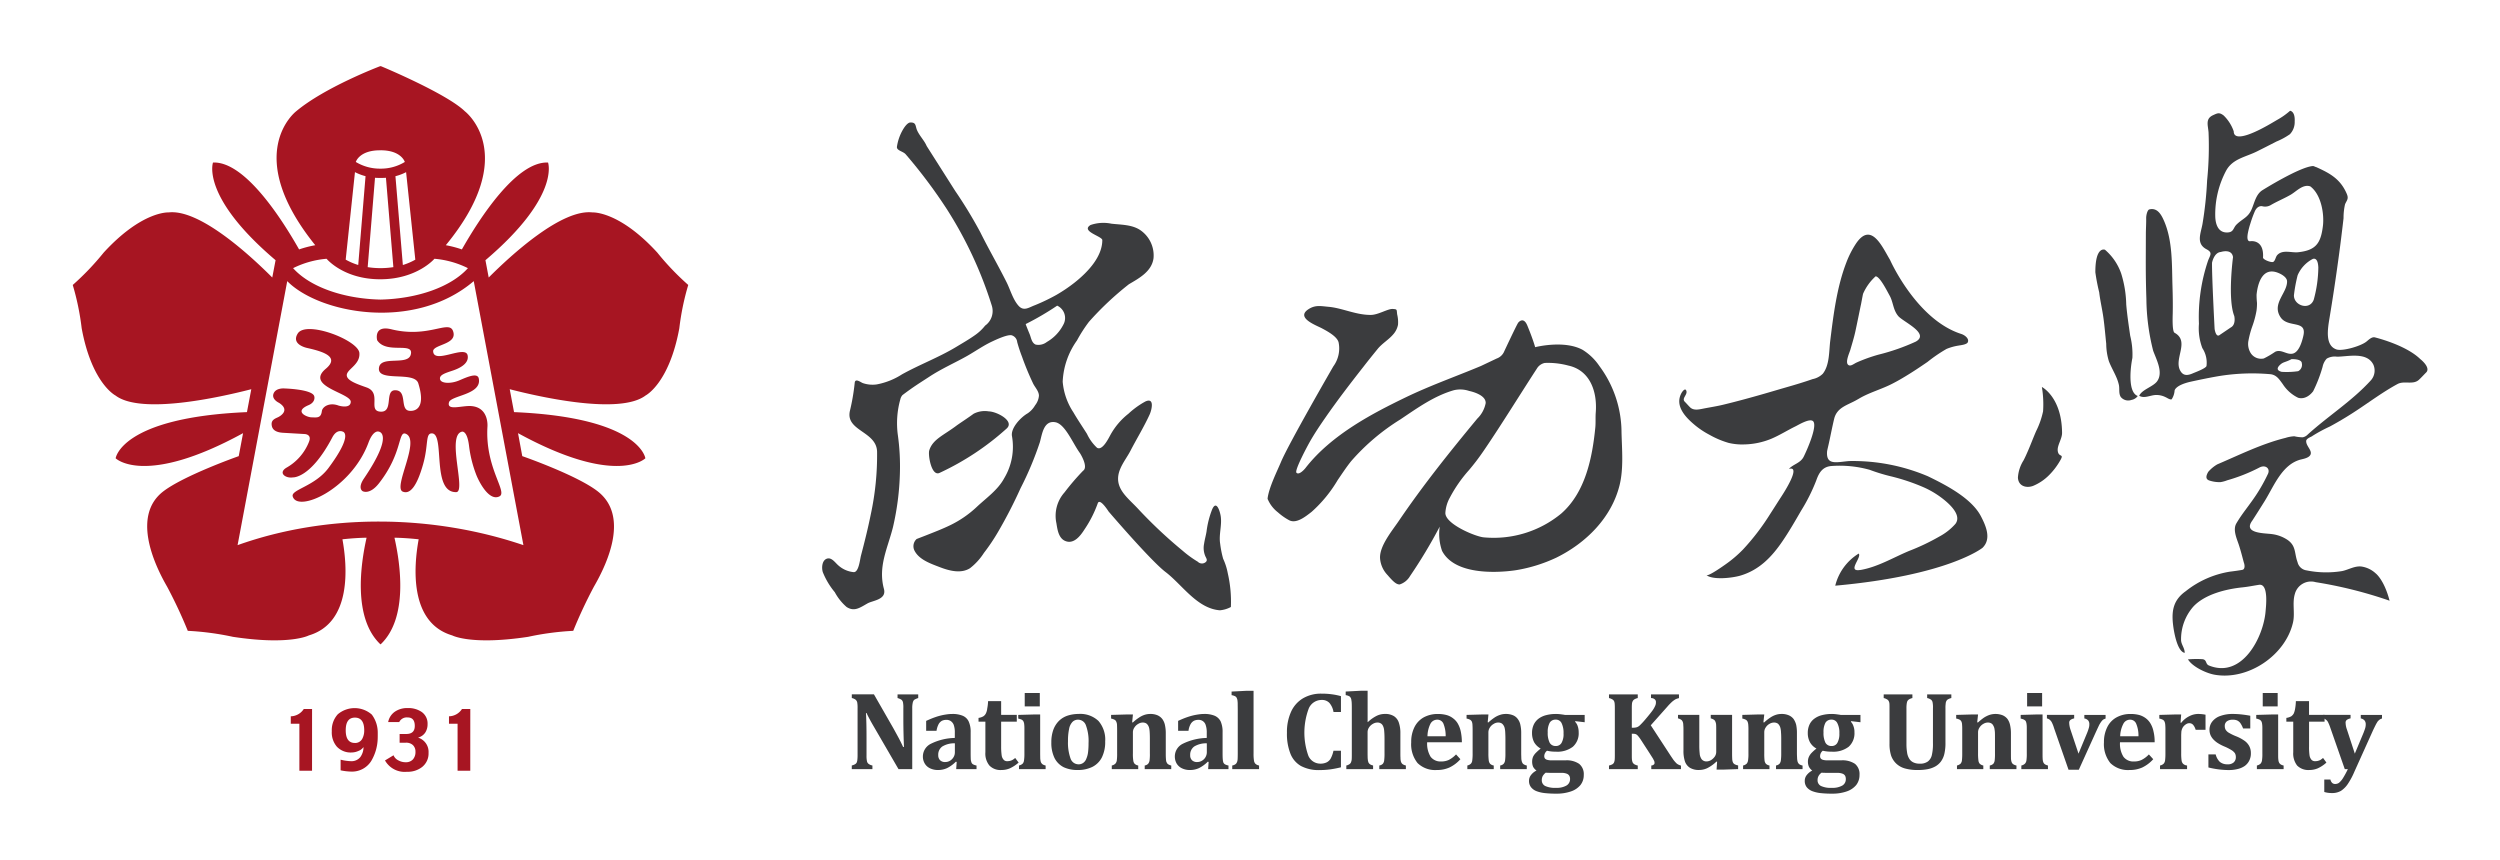 <svg xmlns="http://www.w3.org/2000/svg" xmlns:xlink="http://www.w3.org/1999/xlink" width="378" height="130" viewBox="0 0 378 130"><defs><style>.a{clip-path:url(#b);}.b{fill:#3b3c3e;}.c{fill:#a71522;}</style><clipPath id="b"><rect width="378" height="130"/></clipPath></defs><g id="a" class="a"><g transform="translate(-755.93 -182.774)"><g transform="translate(880.235 199.519)"><g transform="translate(0 1.772)"><path class="b" d="M888.06,236.7c1.2-1.121-1.5-2.549-2.732-2.575a3.689,3.689,0,0,0-2.277.357c-.808.595-1.66,1.142-2.488,1.718-2.014,1.538-3.706,2.12-4.229,3.838-.2.673.328,3.96,1.558,3.39A40.646,40.646,0,0,0,888.06,236.7Z" transform="translate(-860.139 -190.442)"/><path class="b" d="M905.064,248.708a6.751,6.751,0,0,1-1.52-2.1c-.689-1.095-1.411-2.146-2.063-3.272a9.853,9.853,0,0,1-1.61-4.623,11.568,11.568,0,0,1,2.155-6.224,21.884,21.884,0,0,1,1.817-2.829,46.338,46.338,0,0,1,6.038-5.678c1.567-.922,3.459-1.938,3.724-3.935a4.628,4.628,0,0,0-1.933-4.2c-1.27-.9-2.957-.848-4.436-1.021a5.94,5.94,0,0,0-3.153.2c-1.555.952,1.777,1.7,1.777,2.281,0,2.421-2.027,4.721-4.227,6.454a23.3,23.3,0,0,1-2.683,1.814,29.043,29.043,0,0,1-3.29,1.581c-.855.308-1.645.959-2.436.111-.862-.929-1.259-2.428-1.82-3.554-1.283-2.565-2.726-5.041-4-7.609a67.261,67.261,0,0,0-3.777-6.216l-4.326-6.811c-.328-.8-1.067-1.514-1.446-2.372-.289-.66-.1-1.225-1.048-1.177,0,0-.415-.04-1.055,1.014a7.191,7.191,0,0,0-.943,2.646c-.081.584.935.694,1.316,1.137a77.081,77.081,0,0,1,6.186,8.234,60.575,60.575,0,0,1,6.831,14.626,2.707,2.707,0,0,1-1,3.054,7.119,7.119,0,0,1-1.476,1.4c-.933.67-1.966,1.256-2.911,1.829-2.617,1.576-5.508,2.657-8.182,4.138a10.67,10.67,0,0,1-3.815,1.521,4.525,4.525,0,0,1-2.111-.2c-.357-.143-1.169-.8-1.225-.008a32.2,32.2,0,0,1-.737,4.263c-.62,3,4.037,3.031,4.121,6.11a42.514,42.514,0,0,1-.951,9.486c-.422,2.092-.938,4.165-1.483,6.233-.154.583-.332,2.549-1.108,2.5a4.058,4.058,0,0,1-2.334-1.035c-.439-.375-.975-1.2-1.653-1.019-.819.218-.879,1.421-.677,2.054a11.276,11.276,0,0,0,1.813,3.035,7.879,7.879,0,0,0,1.789,2.238c1.17.744,1.991.114,3.171-.552.794-.443,2.909-.554,2.468-2.189-.918-3.411.573-6.154,1.372-9.348a40.535,40.535,0,0,0,1.044-8.14,34.266,34.266,0,0,0-.31-5.765,13.347,13.347,0,0,1,.376-5.411,1.415,1.415,0,0,1,.324-.638c1.748-1.322,2.566-1.8,4.035-2.762,1.908-1.257,4.013-2.168,5.816-3.2,1.219-.7,2.424-1.545,3.7-2.14.549-.258,2.526-1.2,3.066-.9a1.175,1.175,0,0,1,.726.981,22.539,22.539,0,0,0,.734,2.224,42.282,42.282,0,0,0,1.67,4.037c.279.578.885,1.177.885,1.855a2.647,2.647,0,0,1-.573,1.438,3.712,3.712,0,0,1-1.119,1.217c-1.074.612-2.617,2.256-2.38,3.478a9.246,9.246,0,0,1-1.183,6.349c-.966,1.786-2.679,2.954-4.155,4.34a16.053,16.053,0,0,1-4,2.753c-1.209.587-2.472,1.068-3.723,1.563-.447.175-.9.351-1.354.524a1.471,1.471,0,0,0-.308,1.8c.694,1.327,2.41,1.921,3.72,2.426,1.425.554,3.258,1.082,4.658.189a9.168,9.168,0,0,0,2.1-2.31,29.1,29.1,0,0,0,2.141-3.184,71.047,71.047,0,0,0,3.4-6.6,48.886,48.886,0,0,0,2.919-6.962c.343-1.216.564-3.326,2.337-3.011,1.488.268,2.64,3.2,3.722,4.671,0,0,1.336,2.083.468,2.67a36.541,36.541,0,0,0-2.8,3.265,5.32,5.32,0,0,0-1.227,4.667c.148.93.316,2.227,1.3,2.665,1.315.585,2.337-.768,2.948-1.735a17.521,17.521,0,0,0,1.99-3.908c.294-.97,1.651,1.2,1.651,1.2s6.369,7.442,8.607,9.148c2.511,1.906,4.761,5.527,8.22,5.792a4.3,4.3,0,0,0,1.664-.5,19.177,19.177,0,0,0-.471-5.105,9.228,9.228,0,0,0-.7-2.192,15.1,15.1,0,0,1-.448-2.257c-.231-1.381.288-2.784.083-4.165-.114-.749-.648-2.511-1.292-1.048a13.727,13.727,0,0,0-.853,3.356c-.09.568-.274,1.2-.369,1.838a3.18,3.18,0,0,0,.188,1.9c.177.365.367.63.037.9a.872.872,0,0,1-1.173-.067,16.166,16.166,0,0,1-2.31-1.679,69.962,69.962,0,0,1-6.717-6.316c-1.666-1.8-3.867-3.251-2.708-6.036.419-1.007,1.088-1.846,1.584-2.815.935-1.8,2.03-3.587,2.866-5.42.311-.686.793-2.625-.654-1.962a12.568,12.568,0,0,0-2.55,1.843,10.553,10.553,0,0,0-2.727,3.208C906.819,247.246,905.881,249.2,905.064,248.708ZM894.283,230a42.9,42.9,0,0,0,4.754-2.781,2.056,2.056,0,0,1,.944,2.852,6.363,6.363,0,0,1-2.5,2.635,2.068,2.068,0,0,1-1.693.4c-.578-.239-.684-.957-.873-1.478C894.869,231.507,894.246,230.019,894.283,230Z" transform="translate(-863.497 -199.521)"/></g><path class="b" d="M993.011,232.269a24.446,24.446,0,0,1,3.245-1.165,31.561,31.561,0,0,0,5.667-1.978c2.169-1.23-1.926-2.987-2.664-3.867-.793-.949-.741-2.108-1.308-3.109-.357-.635-1.467-2.883-2.109-2.894a7.708,7.708,0,0,0-1.889,2.623c-.064.2-.336,1.776-.352,1.755-.271,1.313-.534,2.627-.816,3.938-.207.954-.5,1.879-.769,2.816-.138.453-.747,1.76-.371,2.2.288.338.718.03,1.015-.133C992.772,232.385,992.89,232.326,993.011,232.269Zm.477,31.4,0,0c2.621-.432,4.987-1.877,7.413-2.891a32.817,32.817,0,0,0,4.559-2.168,8.681,8.681,0,0,0,2.445-1.918c1.19-1.545-1.631-3.659-2.7-4.381a13.66,13.66,0,0,0-2.079-1.148,30.445,30.445,0,0,0-5.053-1.687,27.386,27.386,0,0,1-3.125-.963,16.777,16.777,0,0,0-5.622-.586c-1.427.049-2.017.929-2.45,2.173a27.389,27.389,0,0,1-2.308,4.608c-.893,1.544-1.781,3.092-2.785,4.565-1.652,2.43-3.547,4.411-6.445,5.252-1.159.329-4.042.689-5.086-.09.3.225,2.609-1.421,2.922-1.644a18.29,18.29,0,0,0,2.622-2.234,35.206,35.206,0,0,0,4.108-5.373c.578-.889,1.141-1.789,1.718-2.678.225-.346,3.074-4.706,1.11-4.126.648-.723,1.747-.87,2.232-1.841.468-.937,2.121-4.62,1.438-5.362-.485-.519-2.207.535-2.639.746-1.243.606-2.411,1.353-3.687,1.892a11.285,11.285,0,0,1-4.1.858,8.7,8.7,0,0,1-2.354-.23,13.363,13.363,0,0,1-2.915-1.235,12.583,12.583,0,0,1-2.094-1.376c-1.474-1.208-3.248-3-2.082-5,.073-.119.476-.706.661-.343.335.638-.745,1.189-.2,1.732.263.263.506.552.775.819.549.559,1.37.346,2.036.216,1.019-.2,2.039-.351,3.049-.6,2.049-.495,4.079-1.052,6.1-1.632,1.153-.332,2.3-.675,3.448-1.006,1.314-.375,2.622-.768,3.915-1.221a3.027,3.027,0,0,0,1.544-.813c1.03-1.307.929-3.361,1.117-4.927.487-3.96.995-8.119,2.43-11.859a14.475,14.475,0,0,1,1.469-2.89c2.29-3.4,3.955.46,5.151,2.468,0,0,3.985,9.021,10.756,11.191.559.173,1.256.725.992,1.273-.174.353-1.144.438-1.467.5a7.887,7.887,0,0,0-1.741.494,22.7,22.7,0,0,0-2.885,1.971c-1.082.741-2.171,1.473-3.295,2.149-.637.389-1.283.761-1.945,1.1-1.611.847-3.4,1.314-4.981,2.217-.164.1-.332.194-.5.287-1.374.786-2.967,1.1-3.387,2.854-.294,1.221-.528,2.467-.8,3.694-.087.4-.191.8-.266,1.192-.183,2.205,1.438,1.644,3.335,1.49a29.035,29.035,0,0,1,11.907,2.3c2.647,1.283,6.568,3.284,8.006,6.027.832,1.591,1.6,3.475.246,4.795,0,0-5.175,4.181-22.262,5.721a7.925,7.925,0,0,1,3.547-4.854c.515.581-1.886,2.848.29,2.468" transform="translate(-836.555 -194.221)"/><path class="b" d="M966.468,237.591c.244-3.135-.852-6.354-4.132-7.081a11.846,11.846,0,0,0-3.573-.4,1.822,1.822,0,0,0-1.2.857c-2.423,3.719-5.314,8.41-7.811,12.084-.448.667-.914,1.324-1.4,1.959-.35.451-.7.891-1.069,1.322a20.577,20.577,0,0,0-2.864,4.118,5.394,5.394,0,0,0-.691,2.354c0,1.682,4.58,3.573,5.8,3.676a16.052,16.052,0,0,0,11.729-3.605c3.64-3.2,4.687-8.4,5.145-13.013C966.473,239.105,966.407,238.34,966.468,237.591ZM936.823,263.6c-.582.032-1.168-.656-1.927-1.517a4.074,4.074,0,0,1-1.043-2.431c-.107-1.846,1.8-4.133,2.779-5.576,3.744-5.513,7.673-10.41,11.921-15.546a4.423,4.423,0,0,0,1.271-2.346c.062-1.347-2.492-1.836-2.492-1.836a4.183,4.183,0,0,0-2.3-.119c-3,.857-5.556,2.71-8.112,4.424a32.627,32.627,0,0,0-7.437,6.308c-.732.909-1.366,1.885-2.026,2.843a20.085,20.085,0,0,1-3.951,4.82c-.846.65-2.254,1.829-3.362,1.286a8.733,8.733,0,0,1-1.73-1.208,4.96,4.96,0,0,1-1.444-1.776c-.043-.106-.133-.225-.12-.341.212-1.67,1.444-4.116,2.029-5.513,1.168-2.779,7.9-14.425,7.908-14.443a4.586,4.586,0,0,0,.805-3.592c-.186-.919-1.755-1.743-2.483-2.137-.814-.447-4.1-1.6-2.076-2.916,1.048-.682,1.89-.461,3.045-.36,2.078.184,4.128,1.246,6.4,1.225,1.116-.014,2.568-.952,3.3-.9.675.048.578.053.658.8a4.981,4.981,0,0,1,.134,1.57,3.044,3.044,0,0,1-.72,1.463c-.687.816-1.675,1.367-2.371,2.223-.725.893-1.443,1.781-2.146,2.69-1.952,2.488-3.884,5-5.69,7.6-.879,1.265-1.746,2.548-2.5,3.9-.184.327-2.267,4.165-1.93,4.516.37.4,1.159-.446,1.375-.725,3.959-5.1,10.365-8.354,15.12-10.664q1.367-.657,2.765-1.255c2.848-1.225,5.76-2.291,8.627-3.494l2.384-1.13a1.932,1.932,0,0,0,1.151-1.1s1.839-3.932,2.1-4.311c0,0,.785-1.049,1.392.438,0,0,.781,1.86,1.179,3.257,0,0,4.365-1.125,7.174.4a8.374,8.374,0,0,1,2.526,2.436,16.866,16.866,0,0,1,3.357,10.062c.064,2.608.336,5.478-.309,8.027-1.24,4.9-5.079,8.7-9.554,10.9a23,23,0,0,1-5.955,1.87s-8.978,1.6-11.316-2.895a7.751,7.751,0,0,1-.354-3.67,75.312,75.312,0,0,1-4.494,7.486A2.789,2.789,0,0,1,936.823,263.6Z" transform="translate(-849.494 -191.978)"/><g transform="translate(180.803)"><path class="b" d="M1021.59,231.133a11.551,11.551,0,0,0-.332-3.359c-.225-1.576-.468-3.155-.6-4.74a16.759,16.759,0,0,0-.763-4.668,8.325,8.325,0,0,0-2.449-3.592s-1.467-.635-1.457,3.406a29.548,29.548,0,0,0,.583,3.03c.149,1.28.467,2.6.644,3.9s.28,2.583.418,3.886a9.223,9.223,0,0,0,.4,2.627c.312.814.755,1.565,1.1,2.359a6.511,6.511,0,0,1,.413,1.222c.13.616-.058,1.262.28,1.819a1.445,1.445,0,0,0,1.622.456,1.5,1.5,0,0,0,.952-.595C1020.816,236.309,1021.326,232.393,1021.59,231.133Z" transform="translate(-1004.28 -193.755)"/><path class="b" d="M1010.338,231.2a15.867,15.867,0,0,1,.183,3.672,12.335,12.335,0,0,1-1.036,2.973c-.424.959-.789,1.952-1.207,2.921-.222.514-.447,1.025-.706,1.525a5.486,5.486,0,0,0-.855,2.621c.066,1.276,1.248,1.622,2.274,1.252a7.362,7.362,0,0,0,2.5-1.7,10.373,10.373,0,0,0,1.578-2.079c.727-1.216-.192-.434-.331-1.526-.106-.824.659-1.8.654-2.719C1013.349,232.719,1010.338,231.2,1010.338,231.2Z" transform="translate(-1006.715 -189.435)"/><path class="b" d="M1052.367,212.249c.275-.621.578-.813.264-1.557-.956-2.253-2.548-3.118-4.613-4.049-.172-.032-.308-.145-.494-.168-2,.119-7.6,3.622-7.6,3.622-1.057.627-1.25,1.968-1.712,2.982-.547,1.2-1.318,1.332-2.248,2.237-.549.538-.4,1.206-1.469,1.206-1.405,0-1.713-1.405-1.752-2.348a14.013,14.013,0,0,1,1.682-7.071c.985-1.732,2.939-2,4.593-2.824.989-.492,1.982-.995,2.957-1.5a10.411,10.411,0,0,0,2.054-1.115,2.648,2.648,0,0,0,.722-1.926c.085-1.573-.7-1.616-.7-1.616a10.858,10.858,0,0,1-1.941,1.37c-.49.287-.974.578-1.465.851-.692.382-5.11,2.892-5.11.89a6.12,6.12,0,0,0-1.525-2.4c-.66-.5-.911-.362-1.584-.054-1.208.543-.786,1.51-.7,2.6a50.642,50.642,0,0,1-.217,7.279,55.626,55.626,0,0,1-.7,6.581c-.256,1.427-1.01,2.967.609,3.821.957.51.575.843.241,1.706a26.531,26.531,0,0,0-1.386,9.573,8.431,8.431,0,0,0,.516,3.667,4.036,4.036,0,0,1,.629,2.7c-.111.376-1.7.952-2.054,1.108-.841.371-1.513.414-1.96-.481-.89-1.808,1.5-4.376-.816-5.646-.376-.208-.289-2.411-.276-2.933.028-1.367.005-2.736-.038-4.1-.1-3.248.04-6.837-1.269-9.865-.426-.981-1.026-2.057-2.237-1.751-.276.069-.478.841-.471,1.319.013.789-.044,1.586-.047,2.375-.006,3.9-.052,5.908.078,9.824a32.771,32.771,0,0,0,1.023,7.843c.482,1.333,1.569,3.279.6,4.622-.607.832-2.267,1.23-2.709,2.184.734.465,1.622-.057,2.462-.109a3.07,3.07,0,0,1,1.52.327c.158.052.682.436.923.324a2.717,2.717,0,0,0,.445-1.313s.057-.79,2.357-1.331c1.4-.308,2.811-.6,4.224-.846a31.286,31.286,0,0,1,7.959-.3c.909.133,1.3.8,1.809,1.483a5.759,5.759,0,0,0,2.3,2.06s1.154.5,2.3-.966a21.525,21.525,0,0,0,1.429-3.7,2.517,2.517,0,0,1,.633-1.24,2.428,2.428,0,0,1,1.558-.289c1.678-.016,4.513-.771,5.488,1.207a2.216,2.216,0,0,1-.359,2.344c-2.844,3.141-6.471,5.4-9.587,8.237a1.431,1.431,0,0,1-.736.4,5.972,5.972,0,0,1-1.271-.157,5.157,5.157,0,0,0-1.324.242c-3.6.89-6.962,2.573-10.313,4a5.292,5.292,0,0,0-1.386,1.148c-.254.454-.494,1.035.114,1.279a4.834,4.834,0,0,0,1.746.265,4.677,4.677,0,0,0,1-.273,25.848,25.848,0,0,0,4.877-1.93c.886-.476,1.673.111,1.31.932a25.659,25.659,0,0,1-2.584,4.339c-.815,1.137-1.477,1.938-2.2,3.164-.544.919,0,2.176.314,3.084.318.928.554,1.884.809,2.827.177.476.164,1.023-.2,1.115-.249.059-1.5.237-1.867.273a14.364,14.364,0,0,0-6.719,2.964c-1.8,1.274-2.155,2.838-1.925,4.949.1.949.594,4.166,1.772,4.371.013-.759-.577-1.294-.55-2.024a7.473,7.473,0,0,1,1.844-4.958c1.76-1.9,5-2.675,7.489-2.928.864-.091,1.584-.247,2.452-.38,1.473-.225,1.057,3.241,1,3.949-.3,3.935-3.536,10.305-8.582,8.245-.54-.223-.273-.872-.978-.951a15.678,15.678,0,0,0-2.18.029c.658,1.108,2.743,2.089,4,2.317,5.047.914,10.772-2.907,11.892-7.943.3-1.379-.14-2.911.268-4.254a2.528,2.528,0,0,1,3.149-1.791A65.662,65.662,0,0,1,1059.1,272.2c-.828-3.181-2.093-4.124-2.093-4.124a4.044,4.044,0,0,0-2.186-1.049c-1.022-.1-1.911.478-2.876.687a14.9,14.9,0,0,1-5.4-.1,1.627,1.627,0,0,1-1.362-1.244c-.5-1.346-.192-2.409-1.467-3.333a5.478,5.478,0,0,0-2.4-.908c-1.136-.157-4.446-.071-2.964-2.056q.956-1.485,1.889-2.982c1.407-2.286,2.64-5.608,5.561-6.269.595-.136,1.627-.39,1.342-1.226-.163-.489-.675-.977-.655-1.543.011-.362.668-.595.917-.737l0-.014a23.029,23.029,0,0,1,2.681-1.451c.783-.425,1.553-.869,2.319-1.333.553-.336,1.1-.683,1.637-1.038,2.06-1.352,4.062-2.854,6.235-4.032,1.038-.568,2.346.164,3.248-.644.355-.324.757-.773,1.1-1.111.759-.754-.888-2.03-.888-2.03-2.241-2.18-6.908-3.291-6.908-3.291-.458-.071-.9.384-1.225.644-.87.707-3.651,1.493-4.541,1.189-1.747-.6-1.323-3.084-1.048-4.749q.729-4.388,1.329-8.794.305-2.185.564-4.382c.082-.638.155-1.286.229-1.926A9.149,9.149,0,0,1,1052.367,212.249Zm-17.271,18.63-1.692,1.144s-.515.507-.76-.911c0,0-.422-7.941-.391-10.01,0,0,.285-1.554,1.341-1.632,0,0,1.645-.552,1.834.78,0,0-.842,6.289.187,8.9C1035.615,229.146,1035.917,230.442,1035.1,230.878Zm10.182,6.616a12.077,12.077,0,0,1-2.488.1c-.933-.231-.612-.741-.217-1.093.479-.432.779-.335,1.691-.824,0,0,1.534-.086,1.567.62A1.078,1.078,0,0,1,1045.277,237.495Zm.786-5.363c-.183.814-.63,2.455-1.584,2.7-.909.239-1.764-.716-2.68-.268a13.651,13.651,0,0,1-1.711,1.006,1.872,1.872,0,0,1-1.952-.757,2.6,2.6,0,0,1-.369-1.978,14.007,14.007,0,0,1,.6-2.192,14.088,14.088,0,0,0,.612-2.305,8.415,8.415,0,0,0,.073-1.17,10.914,10.914,0,0,1-.064-1.251c.183-1.793.924-4.181,3.205-3.311.505.189,1.424.682,1.405,1.336,0,1.765-2.351,3.351-.983,5.4C1043.735,231.013,1046.627,229.682,1046.064,232.132Zm2.262-10.323a19.172,19.172,0,0,1-.69,4.862c-.61,1.706-3.031.913-3-.651a22.635,22.635,0,0,1,.562-3.032,5.006,5.006,0,0,1,2.31-2.476C1048.061,220.362,1048.286,220.949,1048.326,221.809Zm.689-6.249c-.319,2.6-1.064,3.67-3.767,3.951-1.006.1-2.3-.429-3.108.4-.284.289-.3.843-.619,1.052-.26.165-1.575-.322-1.558-.659.17-2.794-1.9-2.462-1.9-2.462-.49.081-.515-.516-.4-1.179a12.732,12.732,0,0,1,.4-1.535,17.491,17.491,0,0,1,.63-1.735c.439-1.068,1.194-.828,1.194-.828a1.676,1.676,0,0,0,1.247-.186c.972-.571,2.03-.995,3-1.557.889-.514,1.846-1.641,2.969-1.274C1048.762,210.773,1049.243,213.724,1049.016,215.56Z" transform="translate(-1002.902 -198.117)"/></g></g><g transform="translate(766.93 192.774)"><g transform="translate(32.963 97.059)"><path class="c" d="M796.259,281.21h-1.915V274.1h-1.3v-1.122a2.386,2.386,0,0,0,1.961-1.1h1.257Z" transform="translate(-793.041 -271.732)"/><path class="c" d="M804.9,276.282a7.02,7.02,0,0,1-.983,3.483,3.428,3.428,0,0,1-3.068,1.6,8.75,8.75,0,0,1-1.559-.189v-1.611a7.265,7.265,0,0,0,1.559.227,1.694,1.694,0,0,0,1.422-.621,2.56,2.56,0,0,0,.48-1.516,1.625,1.625,0,0,1-.78.593,2.533,2.533,0,0,1-.982.227,2.866,2.866,0,0,1-2.272-.884,3.311,3.311,0,0,1-.76-2.334,3.569,3.569,0,0,1,.9-2.551,3.936,3.936,0,0,1,5.148.04,4.543,4.543,0,0,1,.9,2.716c0,.146,0,.293,0,.459S804.9,276.2,804.9,276.282Zm-2.04-1.159c0-1.274-.473-1.919-1.405-1.919s-1.392.645-1.392,1.919.465,1.915,1.392,1.915a1.2,1.2,0,0,0,1.1-.619A2.6,2.6,0,0,0,802.859,275.123Z" transform="translate(-791.752 -271.76)"/><path class="c" d="M810.913,278.532a2.6,2.6,0,0,1-.972,2.141,3.52,3.52,0,0,1-2.294.723,3.417,3.417,0,0,1-3.319-1.713l1.289-.784a1.494,1.494,0,0,0,.76.787,2.219,2.219,0,0,0,1.087.268,1.42,1.42,0,0,0,1.1-.443,1.665,1.665,0,0,0,.37-1.145,1.334,1.334,0,0,0-.4-1.018A1.49,1.49,0,0,0,807.48,277h-.942v-1.318h1c.868,0,1.293-.414,1.293-1.217,0-.862-.366-1.284-1.091-1.284a1.265,1.265,0,0,0-1.262.7h-1.671a2.46,2.46,0,0,1,1.058-1.6,3.28,3.28,0,0,1,1.876-.519,3.593,3.593,0,0,1,2.093.562,2.124,2.124,0,0,1,.93,1.868,2.281,2.281,0,0,1-.355,1.284,1.889,1.889,0,0,1-1.088.754A2.252,2.252,0,0,1,810.913,278.532Z" transform="translate(-790.079 -271.762)"/><path class="c" d="M815.212,281.21h-1.92V274.1h-1.3v-1.122a2.387,2.387,0,0,0,1.962-1.1h1.261Z" transform="translate(-788.069 -271.732)"/></g><g transform="translate(30.07 39.476)"><path class="c" d="M799.34,246.7c-2.082,2.781-5.719,3.265-5.4,4.295.737,2.5,8.826-1.065,11.445-8.114.75-2.03,1.565-1.689,1.565-1.689s2.405.221-2.237,7.081c-1.018,1.5-.2,1.924-.2,1.924s1.055.622,2.483-1.213c3.609-4.629,2.837-7.981,4.051-7.46,2.265.971-1.981,8.095-.479,8.736,1.1.465,2.136-.779,3.075-4.1.858-2.992.319-4.749,1.357-4.7,2,.083-.122,8.962,3.661,8.881,1.553-.038-1.519-8.606.866-9.141,0,0,.776-.245,1.067,2.115a18.01,18.01,0,0,0,1.031,4.234c.409,1.13,1.983,4.242,3.569,3.433,1.3-.661-2.194-4.291-1.812-10.543,0-.019.25-2.816-2.333-3.1-1.409-.164-3.851.794-3.484-.571.288-1.069,5.005-1.145,4.506-3.6-.188-.93-1.7-.26-2.948.275-1.294.554-2.79.481-2.91-.184-.128-.64.776-.913,1.914-1.294,1.278-.424,2.5-1.173,2.255-2.315-.36-1.626-5.209,1.488-5.212-.672.175-1,3.768-.981,3-3.012-.631-1.693-3.725,1.135-9.313-.247-2.769-.678-2.149,1.658-2.149,1.658,1.408,2.173,5.608.148,5.08,2.173-.451,1.706-4.5.1-4.8,1.952-.38,2.305,5.333.457,5.937,2.389,1.288,4.119-.78,4.241-1.4,4.146-1.439-.216-.188-3.122-2.123-3.1-1.64.019-.112,3.475-2.3,3.227-1.79-.2.314-2.822-2-3.653-1.338-.473-2.784-.968-2.969-1.684-.265-1.006,2.046-1.644,1.884-3.532-.182-1.949-8.078-4.977-9.327-2.925-1.064,1.722,1.514,2.193,1.514,2.193,2.434.548,4.859,1.348,2.734,3.126-3.2,2.688,3.831,3.655,3.776,5.009-.048,1.072-1.724.6-1.871.545-1.4-.514-2.418.211-2.5.852-.136,1.093-.75.958-1.572.937-.7-.015-2.724-.886-.427-1.848.962-.405.969-1.17.8-1.459-.545-.949-4.4-1.057-4.4-1.057s-1.4-.154-1.723.824c-.271.841.833,1.341.833,1.341,1.793,1.132.144,2.059-.177,2.2-.518.236-1.06.462-.9,1.281.116.632.675.99,1.676,1.052.021,0,3.281.192,3.3.192s1.11.04.648,1.17a7.74,7.74,0,0,1-3.4,3.911c-1.336.805-.115,1.661.977,1.471,0,0,2.668.191,5.953-6.057.7-1.324,1.572-.86,1.572-.86S803.21,241.5,799.34,246.7Z" transform="translate(-790.749 -225.406)"/></g><path class="c" d="M855.315,220.967c-5.8-6.334-9.8-6.074-9.8-6.074-4.695-.545-12.311,6.458-15.693,9.841l-.494-2.617c11.349-9.637,9.466-14.767,9.466-14.767-4.787-.214-10.368,8.451-13.028,13.136a16.27,16.27,0,0,0-2.43-.636c11.359-13.82,2.875-20.253,2.875-20.253-2.707-2.639-12.348-6.686-12.7-6.822a.148.148,0,0,0-.048.016l-.033-.016c-.365.136-8.405,3.217-12.716,6.822,0,0-8.3,6.366,2.883,20.253a16.68,16.68,0,0,0-2.444.636c-2.655-4.685-8.227-13.351-13.017-13.136,0,0-1.892,5.13,9.461,14.767l-.5,2.617c-3.372-3.383-10.992-10.386-15.681-9.841,0,0-4-.26-9.81,6.074a40.351,40.351,0,0,1-4.674,4.892v.012a38.9,38.9,0,0,1,1.348,6.535c1.535,8.346,5.1,10.158,5.1,10.158,3.837,2.938,15.695.31,20.545-.942l-.655,3.464c-19.05.815-19.853,6.981-19.853,6.981s4.353,4.354,19.265-3.8l-.655,3.476c-.2.067-8.4,2.98-11.455,5.366-4.514,3.533-1.641,10.45.62,14.36a71.21,71.21,0,0,1,3.132,6.688h.013a42.162,42.162,0,0,1,6.808.905c8.63,1.311,11.477-.212,11.477-.212,6.534-1.928,5.822-10.472,5.084-14.534,1.217-.131,2.457-.221,3.651-.241-.884,3.918-2.108,12.132,2.088,16.116h.044c4.2-3.984,2.97-12.2,2.084-16.116,1.208.021,2.421.11,3.66.241-.745,4.063-1.458,12.606,5.078,14.534,0,0,2.838,1.523,11.473.212a42.362,42.362,0,0,1,6.8-.905h.018a70.92,70.92,0,0,1,3.132-6.688c2.266-3.911,5.189-10.723.625-14.36-3.051-2.423-11.256-5.3-11.463-5.366l-.64-3.476c14.9,8.157,19.253,3.8,19.253,3.8s-.805-6.166-19.856-6.981L833,241.622c4.845,1.252,16.706,3.88,20.554.942,0,0,3.554-1.812,5.09-10.158a38.207,38.207,0,0,1,1.347-6.535v-.012A40.069,40.069,0,0,1,855.315,220.967Zm-36.6.981.009.089a9.47,9.47,0,0,1-1.883.807l-1.121-13.429a7.494,7.494,0,0,0,1.612-.611Zm-5.277-16.45c3.173-.02,3.7,1.765,3.7,1.765a6.923,6.923,0,0,1-3.7,1.01,7.031,7.031,0,0,1-3.71-1.01S810.25,205.478,813.435,205.5Zm1.969,17.669a12.681,12.681,0,0,1-3.883,0l1.107-13.512a13.976,13.976,0,0,0,1.654,0Zm-7.2-1.219L809.6,208.8a7.54,7.54,0,0,0,1.6.611l-1.106,13.429a9.357,9.357,0,0,1-1.891-.807Zm-2.9-.048s2.573,3.119,8.154,3.1c5.543-.018,8.156-3.1,8.156-3.1a13.968,13.968,0,0,1,5.062,1.419c-2.519,2.813-7.587,4.63-13.219,4.751-5.633-.121-10.7-1.938-13.216-4.751A13.991,13.991,0,0,1,805.305,221.9Zm29.763,43.3c-13.658-4.637-29.581-4.866-43.218,0l7.508-39.919c4.767,4.859,19.155,7.706,28.2,0Z" transform="translate(-766.93 -192.774)"/></g><g transform="translate(884.719 287.22)"><path class="b" d="M877.094,270.122v.554a3.368,3.368,0,0,0-.466.189.582.582,0,0,0-.232.189,1.119,1.119,0,0,0-.14.381,3.728,3.728,0,0,0-.066.775v9.214h-2.079l-3.734-6.433c-.511-.872-.871-1.559-1.1-2.054h-.083c.066,1.182.083,2.438.083,3.754v2.661a4.056,4.056,0,0,0,.066.876.685.685,0,0,0,.225.386,1.34,1.34,0,0,0,.6.26v.549h-3.121v-.549a1.725,1.725,0,0,0,.475-.179.626.626,0,0,0,.27-.266,1.394,1.394,0,0,0,.1-.433,5.608,5.608,0,0,0,.033-.644V272.2a4.782,4.782,0,0,0-.053-.855.8.8,0,0,0-.221-.4,1.487,1.487,0,0,0-.6-.27v-.554H870.4l2.922,5.1c.179.322.419.757.712,1.3s.557,1.062.771,1.548h.135c-.056-1.32-.095-2.762-.095-4.316v-1.54a3.816,3.816,0,0,0-.04-.775.776.776,0,0,0-.124-.37.55.55,0,0,0-.234-.2,2.162,2.162,0,0,0-.479-.189v-.554Z" transform="translate(-867.048 -269.579)"/><path class="b" d="M880.674,279.726l-.119-.043a5.188,5.188,0,0,1-1.322.967,3.231,3.231,0,0,1-1.358.293,2.7,2.7,0,0,1-1.24-.263,1.8,1.8,0,0,1-.793-.725,2.022,2.022,0,0,1-.277-1.059,2.148,2.148,0,0,1,1.2-1.916,8.475,8.475,0,0,1,3.627-.884v-.784a3.365,3.365,0,0,0-.167-1.2,1.245,1.245,0,0,0-.463-.578,1.182,1.182,0,0,0-.643-.175,1.553,1.553,0,0,0-.668.139,1.307,1.307,0,0,0-.5.5,3.14,3.14,0,0,0-.324,1.018h-1.567v-1.5c.508-.23.924-.405,1.271-.526a8.681,8.681,0,0,1,1-.3c.317-.076.619-.125.871-.162a5.507,5.507,0,0,1,.785-.057,3.965,3.965,0,0,1,1.6.27,1.747,1.747,0,0,1,.9.862,3.693,3.693,0,0,1,.3,1.637v3.231c0,.378.01.65.016.842a1.69,1.69,0,0,0,.095.449.49.49,0,0,0,.13.23.586.586,0,0,0,.2.133,1.826,1.826,0,0,0,.448.14v.549H880.6Zm-.271-2.819a3.464,3.464,0,0,0-1.9.478,1.5,1.5,0,0,0-.617,1.31,1.04,1.04,0,0,0,.288.779,1.063,1.063,0,0,0,.779.264,1.4,1.4,0,0,0,.718-.2A1.521,1.521,0,0,0,880.2,279a1.373,1.373,0,0,0,.2-.721Z" transform="translate(-864.813 -268.964)"/><path class="b" d="M888.29,280.222a5.41,5.41,0,0,1-1.329.872,3.168,3.168,0,0,1-1.255.25,2.321,2.321,0,0,1-1.829-.672,2.857,2.857,0,0,1-.612-2.01v-4.626h-1.036v-.569a1.943,1.943,0,0,0,.741-.249,1.109,1.109,0,0,0,.375-.438,2.158,2.158,0,0,0,.2-.732,7.068,7.068,0,0,0,.129-1.113h1.974v2.075h2.365v1.026h-2.365v3.733a9.44,9.44,0,0,0,.083,1.384,1.217,1.217,0,0,0,.312.658.657.657,0,0,0,.5.2,1.735,1.735,0,0,0,.418-.04,1.661,1.661,0,0,0,.38-.138,2.117,2.117,0,0,0,.43-.311Z" transform="translate(-863.064 -269.366)"/><path class="b" d="M887.1,280.92a1.179,1.179,0,0,0,.554-.282.873.873,0,0,0,.2-.467,6.55,6.55,0,0,0,.063-1.084V275.24a5.068,5.068,0,0,0-.042-.654,1.188,1.188,0,0,0-.143-.4.743.743,0,0,0-.28-.222,3.4,3.4,0,0,0-.466-.14v-.552l2.28-.064H890.3v5.878c0,.312.01.549.01.716a2.261,2.261,0,0,0,.042.376.929.929,0,0,0,.067.251.62.62,0,0,0,.13.2.57.57,0,0,0,.206.164,1.351,1.351,0,0,0,.37.128v.549H887.1Zm3.145-10.965v2.033h-2.279v-2.033Z" transform="translate(-861.816 -269.623)"/><path class="b" d="M894.928,280.943a4.872,4.872,0,0,1-2.1-.417,3.157,3.157,0,0,1-1.389-1.376,5.218,5.218,0,0,1-.491-2.392,5.489,5.489,0,0,1,.308-1.915,3.7,3.7,0,0,1,.853-1.338,3.439,3.439,0,0,1,1.3-.784,5.416,5.416,0,0,1,1.645-.254,4,4,0,0,1,3.017,1.057,4.3,4.3,0,0,1,1.02,3.094,5.234,5.234,0,0,1-.5,2.416,3.266,3.266,0,0,1-1.442,1.44A4.936,4.936,0,0,1,894.928,280.943Zm-1.461-4.365a7.049,7.049,0,0,0,.388,2.635,1.273,1.273,0,0,0,1.188.87,1.16,1.16,0,0,0,.738-.226,1.353,1.353,0,0,0,.467-.644,3.408,3.408,0,0,0,.259-1.014,10.961,10.961,0,0,0,.067-1.324,6.791,6.791,0,0,0-.388-2.659,1.254,1.254,0,0,0-1.169-.881,1.15,1.15,0,0,0-.888.353,2.066,2.066,0,0,0-.5,1.073A8.207,8.207,0,0,0,893.467,276.578Z" transform="translate(-860.775 -268.964)"/><path class="b" d="M907.2,280.81h-4.011v-.549a.909.909,0,0,0,.524-.265,1.062,1.062,0,0,0,.208-.481,7.13,7.13,0,0,0,.048-1.087v-2.213q0-.579-.026-.957a3.828,3.828,0,0,0-.073-.616,1.332,1.332,0,0,0-.148-.4,1.133,1.133,0,0,0-.217-.278.707.707,0,0,0-.256-.144,1.121,1.121,0,0,0-.386-.054,1.258,1.258,0,0,0-.646.2,1.57,1.57,0,0,0-.574.535,1.254,1.254,0,0,0-.239.727v3.194a6.247,6.247,0,0,0,.057,1.09.908.908,0,0,0,.2.484.991.991,0,0,0,.548.265v.549h-4v-.549a1.049,1.049,0,0,0,.545-.282.919.919,0,0,0,.214-.467,7.906,7.906,0,0,0,.051-1.084v-3.4c0-.414-.01-.706-.018-.911a1.244,1.244,0,0,0-.106-.465.568.568,0,0,0-.24-.294,1.759,1.759,0,0,0-.55-.194v-.552l2.264-.064h1.039l-.117,1.175.1.038a6.676,6.676,0,0,1,.909-.722,3.376,3.376,0,0,1,.8-.413,2.764,2.764,0,0,1,.9-.157,2.71,2.71,0,0,1,1.125.2,1.9,1.9,0,0,1,.723.562,2.359,2.359,0,0,1,.4.911,5.606,5.606,0,0,1,.126,1.249v3.037c0,.237,0,.462.014.675a4.658,4.658,0,0,0,.051.516,1.254,1.254,0,0,0,.146.308.544.544,0,0,0,.246.2,1.42,1.42,0,0,0,.376.14Z" transform="translate(-858.898 -268.964)"/><path class="b" d="M910.849,279.726l-.122-.043a5.193,5.193,0,0,1-1.323.967,3.2,3.2,0,0,1-1.363.293,2.685,2.685,0,0,1-1.237-.263,1.854,1.854,0,0,1-.794-.725,2.107,2.107,0,0,1-.27-1.059,2.137,2.137,0,0,1,1.192-1.916,8.6,8.6,0,0,1,3.635-.884v-.784a3.439,3.439,0,0,0-.172-1.2,1.1,1.1,0,0,0-1.1-.754,1.51,1.51,0,0,0-.66.139,1.286,1.286,0,0,0-.506.5,2.788,2.788,0,0,0-.323,1.018h-1.57v-1.5c.5-.23.927-.405,1.268-.526a10.1,10.1,0,0,1,1-.3c.326-.076.621-.125.889-.162a5.044,5.044,0,0,1,.769-.057,3.97,3.97,0,0,1,1.6.27,1.814,1.814,0,0,1,.909.862,3.883,3.883,0,0,1,.289,1.637v3.231c0,.378.011.65.027.842a2.82,2.82,0,0,0,.073.449.616.616,0,0,0,.145.23.491.491,0,0,0,.2.133,1.754,1.754,0,0,0,.447.14v.549h-3.075Zm-.273-2.819a3.479,3.479,0,0,0-1.9.478,1.523,1.523,0,0,0-.615,1.31,1.006,1.006,0,0,0,.284.779,1.064,1.064,0,0,0,.778.264,1.362,1.362,0,0,0,.716-.2,1.432,1.432,0,0,0,.539-.538,1.514,1.514,0,0,0,.2-.721Z" transform="translate(-856.894 -268.964)"/><path class="b" d="M915.859,279.151a6.619,6.619,0,0,0,.062,1.09.882.882,0,0,0,.2.467,1.08,1.08,0,0,0,.571.282v.549h-4.055v-.549a1.074,1.074,0,0,0,.393-.14.618.618,0,0,0,.213-.172,1.055,1.055,0,0,0,.14-.271,1.65,1.65,0,0,0,.071-.441c.008-.192.016-.466.016-.814v-6.46c0-.475-.009-.818-.009-1.048s-.029-.41-.043-.557a1.365,1.365,0,0,0-.131-.365.542.542,0,0,0-.249-.217,1.694,1.694,0,0,0-.5-.15v-.544l2.29-.119h1.031Z" transform="translate(-855.11 -269.692)"/><path class="b" d="M927.332,270.417v2.395h-1.127a2.785,2.785,0,0,0-.623-1.377,1.516,1.516,0,0,0-1.134-.444,2.116,2.116,0,0,0-1.972,1.26,10.423,10.423,0,0,0-.068,7.19,1.966,1.966,0,0,0,1.8,1.18,2.118,2.118,0,0,0,.991-.208,1.459,1.459,0,0,0,.6-.6,4.376,4.376,0,0,0,.4-1.14h1.132v2.5a15.682,15.682,0,0,1-1.663.321,12.623,12.623,0,0,1-1.563.1,5.7,5.7,0,0,1-2.818-.617,3.691,3.691,0,0,1-1.6-1.877,8.179,8.179,0,0,1-.521-3.169,7.38,7.38,0,0,1,.611-3.123,4.52,4.52,0,0,1,1.793-2.051,5.344,5.344,0,0,1,2.82-.72,11.212,11.212,0,0,1,1.517.092A9.877,9.877,0,0,1,927.332,270.417Z" transform="translate(-853.369 -269.604)"/><path class="b" d="M929.556,274.427a5.436,5.436,0,0,1,1.346-.954,2.806,2.806,0,0,1,1.2-.278,2.462,2.462,0,0,1,1.411.343,1.859,1.859,0,0,1,.724.958,4.811,4.811,0,0,1,.236,1.636v3.018c0,.237,0,.462.016.675a2.076,2.076,0,0,0,.052.516.966.966,0,0,0,.138.308.647.647,0,0,0,.237.2,1.6,1.6,0,0,0,.388.14v.549h-4.018v-.549a.923.923,0,0,0,.535-.26.972.972,0,0,0,.2-.486,8.029,8.029,0,0,0,.054-1.087v-2.163c0-.55-.023-.975-.054-1.283a1.873,1.873,0,0,0-.184-.715.808.808,0,0,0-.331-.372.911.911,0,0,0-.521-.128,1.323,1.323,0,0,0-.669.2,1.657,1.657,0,0,0-.572.526,1.291,1.291,0,0,0-.229.725v3.205c0,.312.011.549.011.716.016.163.029.3.039.376.025.1.049.184.066.251a1.09,1.09,0,0,0,.127.2.819.819,0,0,0,.215.164,1.463,1.463,0,0,0,.374.127v.549H926.3v-.549a1.029,1.029,0,0,0,.379-.14.655.655,0,0,0,.225-.172.679.679,0,0,0,.138-.271,1.339,1.339,0,0,0,.077-.441c.011-.192.011-.466.011-.814v-6.46c0-.475,0-.818-.011-1.048a3.332,3.332,0,0,0-.058-.557.748.748,0,0,0-.126-.365.509.509,0,0,0-.231-.217,1.7,1.7,0,0,0-.5-.15v-.544l2.281-.119h1.035v4.724Z" transform="translate(-851.525 -269.692)"/><path class="b" d="M941.488,279.309a5.215,5.215,0,0,1-1.668,1.26,4.564,4.564,0,0,1-1.9.374,3.794,3.794,0,0,1-2.907-1.049,4.521,4.521,0,0,1-.962-3.136,4.954,4.954,0,0,1,.5-2.315,3.446,3.446,0,0,1,1.413-1.471,4.418,4.418,0,0,1,2.14-.5,4.9,4.9,0,0,1,1.318.168,2.855,2.855,0,0,1,.975.5,2.617,2.617,0,0,1,.675.744,4.044,4.044,0,0,1,.465,1.2,7.928,7.928,0,0,1,.173,1.661h-5.248a3.8,3.8,0,0,0,.526,2.2,1.887,1.887,0,0,0,1.613.708,2.67,2.67,0,0,0,1.134-.235,4.091,4.091,0,0,0,1.095-.831Zm-2.227-3.469a4.9,4.9,0,0,0-.332-1.887.993.993,0,0,0-.963-.619,1.15,1.15,0,0,0-1.018.643,4.361,4.361,0,0,0-.438,1.863Z" transform="translate(-849.465 -268.964)"/><path class="b" d="M949.786,280.81h-4.022v-.549a.9.9,0,0,0,.528-.265.945.945,0,0,0,.21-.481,7.561,7.561,0,0,0,.055-1.087v-2.213c0-.386-.016-.706-.028-.957a3.5,3.5,0,0,0-.077-.616,1.228,1.228,0,0,0-.151-.4,1.163,1.163,0,0,0-.22-.278.7.7,0,0,0-.259-.144.985.985,0,0,0-.376-.054,1.245,1.245,0,0,0-.653.2,1.593,1.593,0,0,0-.576.535,1.357,1.357,0,0,0-.235.727v3.194a8.146,8.146,0,0,0,.056,1.09.97.97,0,0,0,.2.484,1,1,0,0,0,.552.265v.549H940.8v-.549a1.052,1.052,0,0,0,.539-.282.834.834,0,0,0,.2-.467,7.148,7.148,0,0,0,.059-1.084v-3.4c0-.414-.008-.706-.024-.911a1.489,1.489,0,0,0-.086-.465.723.723,0,0,0-.244-.294,1.89,1.89,0,0,0-.563-.194v-.552l2.276-.064h1.031l-.112,1.175.091.038a7.863,7.863,0,0,1,.906-.722,3.274,3.274,0,0,1,.821-.413,2.591,2.591,0,0,1,.888-.157,2.785,2.785,0,0,1,1.13.2,1.654,1.654,0,0,1,.711.562,2.13,2.13,0,0,1,.4.911,5.419,5.419,0,0,1,.12,1.249v3.037c0,.237.011.462.016.675a2.174,2.174,0,0,0,.066.516,1.21,1.21,0,0,0,.135.308.649.649,0,0,0,.244.2,1.558,1.558,0,0,0,.388.14Z" transform="translate(-847.726 -268.964)"/><path class="b" d="M956.576,273.721l-1.417-.164-.035.093a1.592,1.592,0,0,1,.386.63,2.743,2.743,0,0,1,.158.957,2.708,2.708,0,0,1-.88,2.189,3.83,3.83,0,0,1-2.573.744,5.335,5.335,0,0,1-1.329-.143,1.074,1.074,0,0,0-.422.794.645.645,0,0,0,.1.381.707.707,0,0,0,.36.208,2.527,2.527,0,0,0,.7.072h2.052a3.327,3.327,0,0,1,2.062.53,1.991,1.991,0,0,1,.7,1.673,2.412,2.412,0,0,1-.5,1.53,3.179,3.179,0,0,1-1.444.967,6.544,6.544,0,0,1-2.214.336,15.133,15.133,0,0,1-1.708-.081,4.981,4.981,0,0,1-1.291-.3,1.945,1.945,0,0,1-.821-.6,1.5,1.5,0,0,1-.3-.967,1.385,1.385,0,0,1,.3-.865,2.318,2.318,0,0,1,.832-.68,1.691,1.691,0,0,1-.515-.571,2.019,2.019,0,0,1-.144-.794,1.919,1.919,0,0,1,.144-.733,2.279,2.279,0,0,1,.446-.607,8.921,8.921,0,0,1,.7-.622,2.545,2.545,0,0,1-.986-.946,2.982,2.982,0,0,1-.322-1.384,2.945,2.945,0,0,1,.28-1.328,2.425,2.425,0,0,1,.76-.894,3.229,3.229,0,0,1,1.14-.508,5.748,5.748,0,0,1,1.42-.168,5.408,5.408,0,0,1,.739.048c.222.03.433.054.631.095h2.991Zm-5.887,7.626a1.859,1.859,0,0,0-.454.5,1.369,1.369,0,0,0-.144.63.948.948,0,0,0,.507.879,3.54,3.54,0,0,0,1.645.284,2.933,2.933,0,0,0,1.573-.346,1.1,1.1,0,0,0,.548-.971.949.949,0,0,0-.1-.483.732.732,0,0,0-.381-.332,2.088,2.088,0,0,0-.824-.133h-1.415C951.229,281.375,950.929,281.367,950.689,281.347Zm.3-6.085a3.258,3.258,0,0,0,.293,1.553,1,1,0,0,0,.918.5.965.965,0,0,0,.879-.473,2.689,2.689,0,0,0,.3-1.435,3.316,3.316,0,0,0-.292-1.546.943.943,0,0,0-.9-.535,1.007,1.007,0,0,0-.905.476A2.894,2.894,0,0,0,950.988,275.262Z" transform="translate(-845.761 -268.964)"/><path class="b" d="M966.946,279.225c.212.327.4.592.533.792a4.73,4.73,0,0,0,.39.454,1.085,1.085,0,0,0,.332.254,1.669,1.669,0,0,0,.42.162v.539h-4.487v-.549a.607.607,0,0,0,.378-.14.3.3,0,0,0,.115-.246,1.024,1.024,0,0,0-.04-.26c-.034-.088-.1-.2-.181-.372-.1-.165-.3-.471-.577-.911L962.566,277a5.542,5.542,0,0,0-.409-.561,1.172,1.172,0,0,0-.331-.289,1.31,1.31,0,0,0-.47-.072h-.167v3.276c0,.188,0,.364.013.537a1.577,1.577,0,0,0,.073.406.569.569,0,0,0,.149.261.6.6,0,0,0,.251.182,1.414,1.414,0,0,0,.413.14v.549h-4.35v-.549a2.038,2.038,0,0,0,.489-.173.68.68,0,0,0,.263-.265,1.446,1.446,0,0,0,.111-.427c.016-.173.021-.393.021-.661v-7.133c0-.265-.005-.476-.021-.656a1.217,1.217,0,0,0-.1-.43.716.716,0,0,0-.271-.263,1.691,1.691,0,0,0-.492-.192v-.554h4.35v.554a1.553,1.553,0,0,0-.514.2.636.636,0,0,0-.239.251,1.032,1.032,0,0,0-.12.381,6.817,6.817,0,0,0-.026.706v2.945h.178a1.913,1.913,0,0,0,.609-.081,1.319,1.319,0,0,0,.448-.3,11.787,11.787,0,0,0,.915-1c.448-.526.766-.93.971-1.211a3.786,3.786,0,0,0,.41-.711,1.187,1.187,0,0,0,.116-.552.521.521,0,0,0-.193-.446.813.813,0,0,0-.552-.182v-.554h4.228v.566a2.2,2.2,0,0,0-.535.181,3.4,3.4,0,0,0-.516.376,8.989,8.989,0,0,0-.737.765l-2.476,2.781Z" transform="translate(-843.248 -269.579)"/><path class="b" d="M966.006,272.58h3.217v4.586a10.931,10.931,0,0,0,.059,1.243,1.61,1.61,0,0,0,.192.7.8.8,0,0,0,.336.376.938.938,0,0,0,.515.13,1.445,1.445,0,0,0,.65-.184,1.987,1.987,0,0,0,.582-.538,1.285,1.285,0,0,0,.225-.732v-3.2c0-.4,0-.7-.016-.9a1.323,1.323,0,0,0-.111-.461.577.577,0,0,0-.208-.28,1.561,1.561,0,0,0-.494-.213v-.533h3.227v5.787c0,.424.011.721.022.913a1.48,1.48,0,0,0,.1.471.67.67,0,0,0,.234.28,1.626,1.626,0,0,0,.557.193v.557l-2.248.078h-1.009l.078-1.189-.091-.03a5.775,5.775,0,0,1-1.377.988,2.841,2.841,0,0,1-1.226.285,2.558,2.558,0,0,1-1.4-.324,1.839,1.839,0,0,1-.766-.962,4.99,4.99,0,0,1-.226-1.63v-3.034c0-.307,0-.54-.019-.713a3.466,3.466,0,0,0-.027-.384,1.293,1.293,0,0,0-.068-.246,1.163,1.163,0,0,0-.126-.211,1.2,1.2,0,0,0-.215-.157,1.6,1.6,0,0,0-.375-.14Z" transform="translate(-841.078 -268.934)"/><path class="b" d="M982.814,280.81H978.8v-.549a.984.984,0,0,0,.531-.265,1.02,1.02,0,0,0,.2-.481,7.98,7.98,0,0,0,.059-1.087v-2.213q0-.579-.034-.957a3.013,3.013,0,0,0-.076-.616,1.323,1.323,0,0,0-.15-.4,1.572,1.572,0,0,0-.208-.278.821.821,0,0,0-.271-.144.966.966,0,0,0-.37-.054,1.352,1.352,0,0,0-.669.2,1.556,1.556,0,0,0-.562.535,1.282,1.282,0,0,0-.225.727v3.194a9.272,9.272,0,0,0,.044,1.09.969.969,0,0,0,.2.484,1.039,1.039,0,0,0,.543.265v.549h-3.99v-.549a1.087,1.087,0,0,0,.548-.282.957.957,0,0,0,.2-.467,6.187,6.187,0,0,0,.062-1.084v-3.4a8.655,8.655,0,0,0-.025-.911,1.533,1.533,0,0,0-.1-.465.7.7,0,0,0-.241-.294,1.871,1.871,0,0,0-.559-.194v-.552l2.265-.064h1.053l-.129,1.175.1.038a7.262,7.262,0,0,1,.909-.722,3.321,3.321,0,0,1,.8-.413,2.741,2.741,0,0,1,.9-.157,2.67,2.67,0,0,1,1.122.2,1.835,1.835,0,0,1,.73.562,2.763,2.763,0,0,1,.4.911,6.181,6.181,0,0,1,.107,1.249v3.037c0,.237.013.462.024.675a2.5,2.5,0,0,0,.062.516.772.772,0,0,0,.139.308.581.581,0,0,0,.226.2,1.643,1.643,0,0,0,.4.14Z" transform="translate(-839.057 -268.964)"/><path class="b" d="M989.607,273.721l-1.416-.164-.033.093a1.627,1.627,0,0,1,.377.63,2.453,2.453,0,0,1,.162.957,2.728,2.728,0,0,1-.872,2.189,3.812,3.812,0,0,1-2.569.744,5.441,5.441,0,0,1-1.346-.143,1.039,1.039,0,0,0-.405.794.567.567,0,0,0,.1.381.664.664,0,0,0,.352.208,2.49,2.49,0,0,0,.694.072H986.7a3.379,3.379,0,0,1,2.079.53,1.994,1.994,0,0,1,.683,1.673,2.436,2.436,0,0,1-.5,1.53,3.185,3.185,0,0,1-1.442.967,6.527,6.527,0,0,1-2.214.336,15.092,15.092,0,0,1-1.708-.081,5.147,5.147,0,0,1-1.286-.3,2.019,2.019,0,0,1-.834-.6,1.516,1.516,0,0,1-.293-.967,1.38,1.38,0,0,1,.3-.865,2.494,2.494,0,0,1,.832-.68,1.62,1.62,0,0,1-.5-.571,1.887,1.887,0,0,1-.156-.794,1.739,1.739,0,0,1,.16-.733,2.2,2.2,0,0,1,.431-.607,7.012,7.012,0,0,1,.7-.622,2.443,2.443,0,0,1-.977-.946,2.839,2.839,0,0,1-.333-1.384,2.963,2.963,0,0,1,.274-1.328,2.356,2.356,0,0,1,.769-.894,3.181,3.181,0,0,1,1.143-.508,5.7,5.7,0,0,1,1.424-.168,5.522,5.522,0,0,1,.736.048c.218.03.427.054.63.095h2.987Zm-5.88,7.626a1.513,1.513,0,0,0-.457.5,1.283,1.283,0,0,0-.149.63.939.939,0,0,0,.51.879,3.492,3.492,0,0,0,1.649.284,2.981,2.981,0,0,0,1.582-.346,1.088,1.088,0,0,0,.53-.971,1.068,1.068,0,0,0-.094-.483.736.736,0,0,0-.381-.332,2.146,2.146,0,0,0-.829-.133h-1.42C984.258,281.375,983.95,281.367,983.727,281.347Zm.293-6.085a3.28,3.28,0,0,0,.29,1.553,1.006,1.006,0,0,0,.928.5.954.954,0,0,0,.872-.473,2.719,2.719,0,0,0,.307-1.435,3.107,3.107,0,0,0-.307-1.546.937.937,0,0,0-.889-.535,1.012,1.012,0,0,0-.912.476A2.914,2.914,0,0,0,984.02,275.262Z" transform="translate(-837.093 -268.964)"/><path class="b" d="M998.089,272.211a3.778,3.778,0,0,0-.054-.865.712.712,0,0,0-.211-.4,1.531,1.531,0,0,0-.612-.27v-.554h3.655v.554a2.069,2.069,0,0,0-.485.182.654.654,0,0,0-.261.263.993.993,0,0,0-.11.432,4.223,4.223,0,0,0-.033.659v5.162a7.15,7.15,0,0,1-.162,1.722,3.151,3.151,0,0,1-.516,1.165,2.728,2.728,0,0,1-.856.756,3.905,3.905,0,0,1-1.169.417,7.726,7.726,0,0,1-1.44.125,6.956,6.956,0,0,1-1.992-.239,3.143,3.143,0,0,1-1.323-.749,3.069,3.069,0,0,1-.76-1.194,5.782,5.782,0,0,1-.241-1.809v-5.35c0-.265,0-.476-.011-.656a1.063,1.063,0,0,0-.112-.43.622.622,0,0,0-.271-.263,1.614,1.614,0,0,0-.486-.192v-.554h4.34v.554a1.967,1.967,0,0,0-.5.194.96.96,0,0,0-.249.251,1.449,1.449,0,0,0-.107.39,4.365,4.365,0,0,0-.043.706v5.459a7.471,7.471,0,0,0,.092,1.2,2.4,2.4,0,0,0,.3.919,1.441,1.441,0,0,0,.607.588,2.078,2.078,0,0,0,1.006.213,1.936,1.936,0,0,0,1.255-.343,1.745,1.745,0,0,0,.58-.951,7.266,7.266,0,0,0,.167-1.812Z" transform="translate(-834.614 -269.579)"/><path class="b" d="M1008.434,280.81H1004.4v-.549a1.02,1.02,0,0,0,.54-.265,1.007,1.007,0,0,0,.2-.481,7.5,7.5,0,0,0,.048-1.087v-2.213c0-.386,0-.706-.011-.957s-.055-.462-.079-.616a1.463,1.463,0,0,0-.158-.4.793.793,0,0,0-.211-.278.755.755,0,0,0-.26-.144,1.046,1.046,0,0,0-.377-.054,1.318,1.318,0,0,0-.66.2,1.577,1.577,0,0,0-.569.535,1.305,1.305,0,0,0-.235.727v3.194a7.821,7.821,0,0,0,.058,1.09.877.877,0,0,0,.2.484,1.068,1.068,0,0,0,.538.265v.549h-3.982v-.549a1.172,1.172,0,0,0,.547-.282.935.935,0,0,0,.2-.467,9.586,9.586,0,0,0,.048-1.084v-3.4c0-.414,0-.706-.023-.911a1.294,1.294,0,0,0-.088-.465.649.649,0,0,0-.242-.294,1.706,1.706,0,0,0-.562-.194v-.552l2.273-.064h1.035l-.128,1.175.11.038a8.35,8.35,0,0,1,.889-.722,4,4,0,0,1,.821-.413,2.974,2.974,0,0,1,2.019.04,1.878,1.878,0,0,1,.735.562,2.456,2.456,0,0,1,.393.911,5.517,5.517,0,0,1,.131,1.249v3.037c0,.237,0,.462.006.675a2.032,2.032,0,0,0,.059.516.8.8,0,0,0,.136.308.546.546,0,0,0,.245.2,1.35,1.35,0,0,0,.391.14Z" transform="translate(-832.336 -268.964)"/><path class="b" d="M1007.149,280.92a1.087,1.087,0,0,0,.547-.282.921.921,0,0,0,.217-.467,6.8,6.8,0,0,0,.056-1.084V275.24a3.929,3.929,0,0,0-.045-.654,1.391,1.391,0,0,0-.128-.4.98.98,0,0,0-.3-.222,2.83,2.83,0,0,0-.452-.14v-.552l2.275-.064h1.035v5.878c0,.312,0,.549.011.716a2.3,2.3,0,0,0,.034.376,1.644,1.644,0,0,0,.069.251.759.759,0,0,0,.124.2.584.584,0,0,0,.218.164,1.557,1.557,0,0,0,.359.128v.549h-4.023Zm3.138-10.965v2.033h-2.269v-2.033Z" transform="translate(-830.308 -269.623)"/><path class="b" d="M1014.308,272.58v.533a1.4,1.4,0,0,0-.564.23.526.526,0,0,0-.186.451,3.633,3.633,0,0,0,.2,1.033l1.207,3.612,1.314-3.166a7.024,7.024,0,0,0,.24-.7,1.76,1.76,0,0,0,.082-.582.858.858,0,0,0-.184-.581,1.006,1.006,0,0,0-.571-.292v-.533h3.213v.549a1.635,1.635,0,0,0-.39.181,1.751,1.751,0,0,0-.26.284,4.873,4.873,0,0,0-.323.514c-.11.232-.268.571-.486,1.043l-2.589,5.716h-1.556l-2.192-6.3a4.865,4.865,0,0,0-.355-.9,1.277,1.277,0,0,0-.311-.367,1.007,1.007,0,0,0-.409-.192v-.533Z" transform="translate(-829.483 -268.934)"/><path class="b" d="M1024.47,279.309a5.307,5.307,0,0,1-1.67,1.26,4.6,4.6,0,0,1-1.911.374,3.8,3.8,0,0,1-2.9-1.049,4.554,4.554,0,0,1-.969-3.136,4.968,4.968,0,0,1,.51-2.315,3.368,3.368,0,0,1,1.416-1.471,4.338,4.338,0,0,1,2.131-.5,4.947,4.947,0,0,1,1.326.168,3.09,3.09,0,0,1,.973.5,2.709,2.709,0,0,1,.663.744,3.816,3.816,0,0,1,.467,1.2,6.517,6.517,0,0,1,.178,1.661h-5.236a3.7,3.7,0,0,0,.523,2.2,1.872,1.872,0,0,0,1.611.708,2.641,2.641,0,0,0,1.13-.235,3.955,3.955,0,0,0,1.1-.831Zm-2.232-3.469a4.588,4.588,0,0,0-.34-1.887.973.973,0,0,0-.947-.619,1.131,1.131,0,0,0-1.007.643,4.281,4.281,0,0,0-.471,1.863Z" transform="translate(-827.691 -268.964)"/><path class="b" d="M1026.857,273.782l.1.025a3.547,3.547,0,0,1,1.25-1.011,2.929,2.929,0,0,1,1.359-.329,6.157,6.157,0,0,1,1.071.114v2.281h-1.494a2,2,0,0,0-.366-.73.754.754,0,0,0-.6-.265.843.843,0,0,0-.413.11,1.575,1.575,0,0,0-.405.319,1.28,1.28,0,0,0-.259.412,1.693,1.693,0,0,0-.116.429c-.005.143-.026.353-.026.633v2.654a7.39,7.39,0,0,0,.06,1.092.884.884,0,0,0,.235.495,1.016,1.016,0,0,0,.593.251v.549h-4.09v-.549a1.048,1.048,0,0,0,.556-.282.939.939,0,0,0,.207-.467,8.4,8.4,0,0,0,.054-1.084v-3.4a8.76,8.76,0,0,0-.025-.911,1.468,1.468,0,0,0-.1-.465.632.632,0,0,0-.239-.294,1.909,1.909,0,0,0-.559-.194v-.552l2.269-.064h1.035Z" transform="translate(-825.95 -268.964)"/><path class="b" d="M1030.628,278.58a2.364,2.364,0,0,0,.625,1.13,1.745,1.745,0,0,0,1.154.372,1.3,1.3,0,0,0,.938-.283,1.04,1.04,0,0,0,.333-.817,1.159,1.159,0,0,0-.145-.583,1.8,1.8,0,0,0-.492-.451,7.691,7.691,0,0,0-1.139-.579,6.311,6.311,0,0,1-.86-.441,3.448,3.448,0,0,1-.7-.548,2.383,2.383,0,0,1-.477-.673,2.125,2.125,0,0,1-.172-.817,1.965,1.965,0,0,1,.433-1.291,2.631,2.631,0,0,1,1.232-.838,5.4,5.4,0,0,1,1.833-.294c.394,0,.783.019,1.169.057s.89.1,1.5.213v1.924h-1.084a4.04,4.04,0,0,0-.419-.816,1.293,1.293,0,0,0-.51-.406,1.6,1.6,0,0,0-.649-.1,1.42,1.42,0,0,0-.866.237.841.841,0,0,0-.329.7,1.189,1.189,0,0,0,.114.547,1.455,1.455,0,0,0,.409.433,7.817,7.817,0,0,0,1.154.572,6.074,6.074,0,0,1,1.271.67,2.334,2.334,0,0,1,.74.808,2.173,2.173,0,0,1,.258,1.073,2.364,2.364,0,0,1-.245,1.144,2.207,2.207,0,0,1-.687.81,3.151,3.151,0,0,1-1.082.465,5.447,5.447,0,0,1-1.375.153,13.082,13.082,0,0,1-3.03-.393V278.58Z" transform="translate(-824.407 -268.964)"/><path class="b" d="M1035.356,280.92a1.113,1.113,0,0,0,.555-.282.933.933,0,0,0,.215-.467,6.531,6.531,0,0,0,.059-1.084V275.24a4.2,4.2,0,0,0-.046-.654,1,1,0,0,0-.14-.4.848.848,0,0,0-.285-.222,2.516,2.516,0,0,0-.456-.14v-.552l2.276-.064h1.038v5.878c0,.312,0,.549.008.716s.029.3.04.376a.77.77,0,0,0,.073.251.443.443,0,0,0,.124.2.583.583,0,0,0,.206.164,1.29,1.29,0,0,0,.375.128v.549h-4.042Zm3.142-10.965v2.033h-2.258v-2.033Z" transform="translate(-822.904 -269.623)"/><path class="b" d="M1044.923,280.222a5.114,5.114,0,0,1-1.314.872,3.22,3.22,0,0,1-1.254.25,2.392,2.392,0,0,1-1.857-.672,2.968,2.968,0,0,1-.591-2.01v-4.626h-1.042v-.569a2.071,2.071,0,0,0,.751-.249,1.336,1.336,0,0,0,.379-.438,3.179,3.179,0,0,0,.2-.732,7.933,7.933,0,0,0,.11-1.113h1.989v2.075h2.351v1.026H1042.3v3.733a8.756,8.756,0,0,0,.073,1.384,1.323,1.323,0,0,0,.306.658.706.706,0,0,0,.519.2,1.775,1.775,0,0,0,.413-.04,2.367,2.367,0,0,0,.388-.138,3.927,3.927,0,0,0,.415-.311Z" transform="translate(-821.958 -269.366)"/><path class="b" d="M1048,281.153a10.9,10.9,0,0,1-1.009,1.886,3.74,3.74,0,0,1-1.022,1.023,2.609,2.609,0,0,1-1.375.335,3.935,3.935,0,0,1-1.152-.16v-1.889h.928a.958.958,0,0,0,.276.524.644.644,0,0,0,.439.154,1.011,1.011,0,0,0,.571-.169,2.914,2.914,0,0,0,.573-.651,12.826,12.826,0,0,0,.776-1.424h-.463l-2.172-6.214a6.327,6.327,0,0,0-.365-.9,1.043,1.043,0,0,0-.313-.367.887.887,0,0,0-.412-.192v-.533h4.136v.533a1.412,1.412,0,0,0-.573.23.517.517,0,0,0-.176.451,3.211,3.211,0,0,0,.211,1.033l1.182,3.612,1.326-3.166c.1-.268.187-.494.247-.7a2.059,2.059,0,0,0,.077-.582.9.9,0,0,0-.194-.581.994.994,0,0,0-.557-.292v-.533h3.21v.549a1.08,1.08,0,0,0-.382.181,1.95,1.95,0,0,0-.288.284c-.067.116-.174.275-.293.514s-.288.571-.5,1.043Z" transform="translate(-820.8 -268.934)"/></g></g></g></svg>